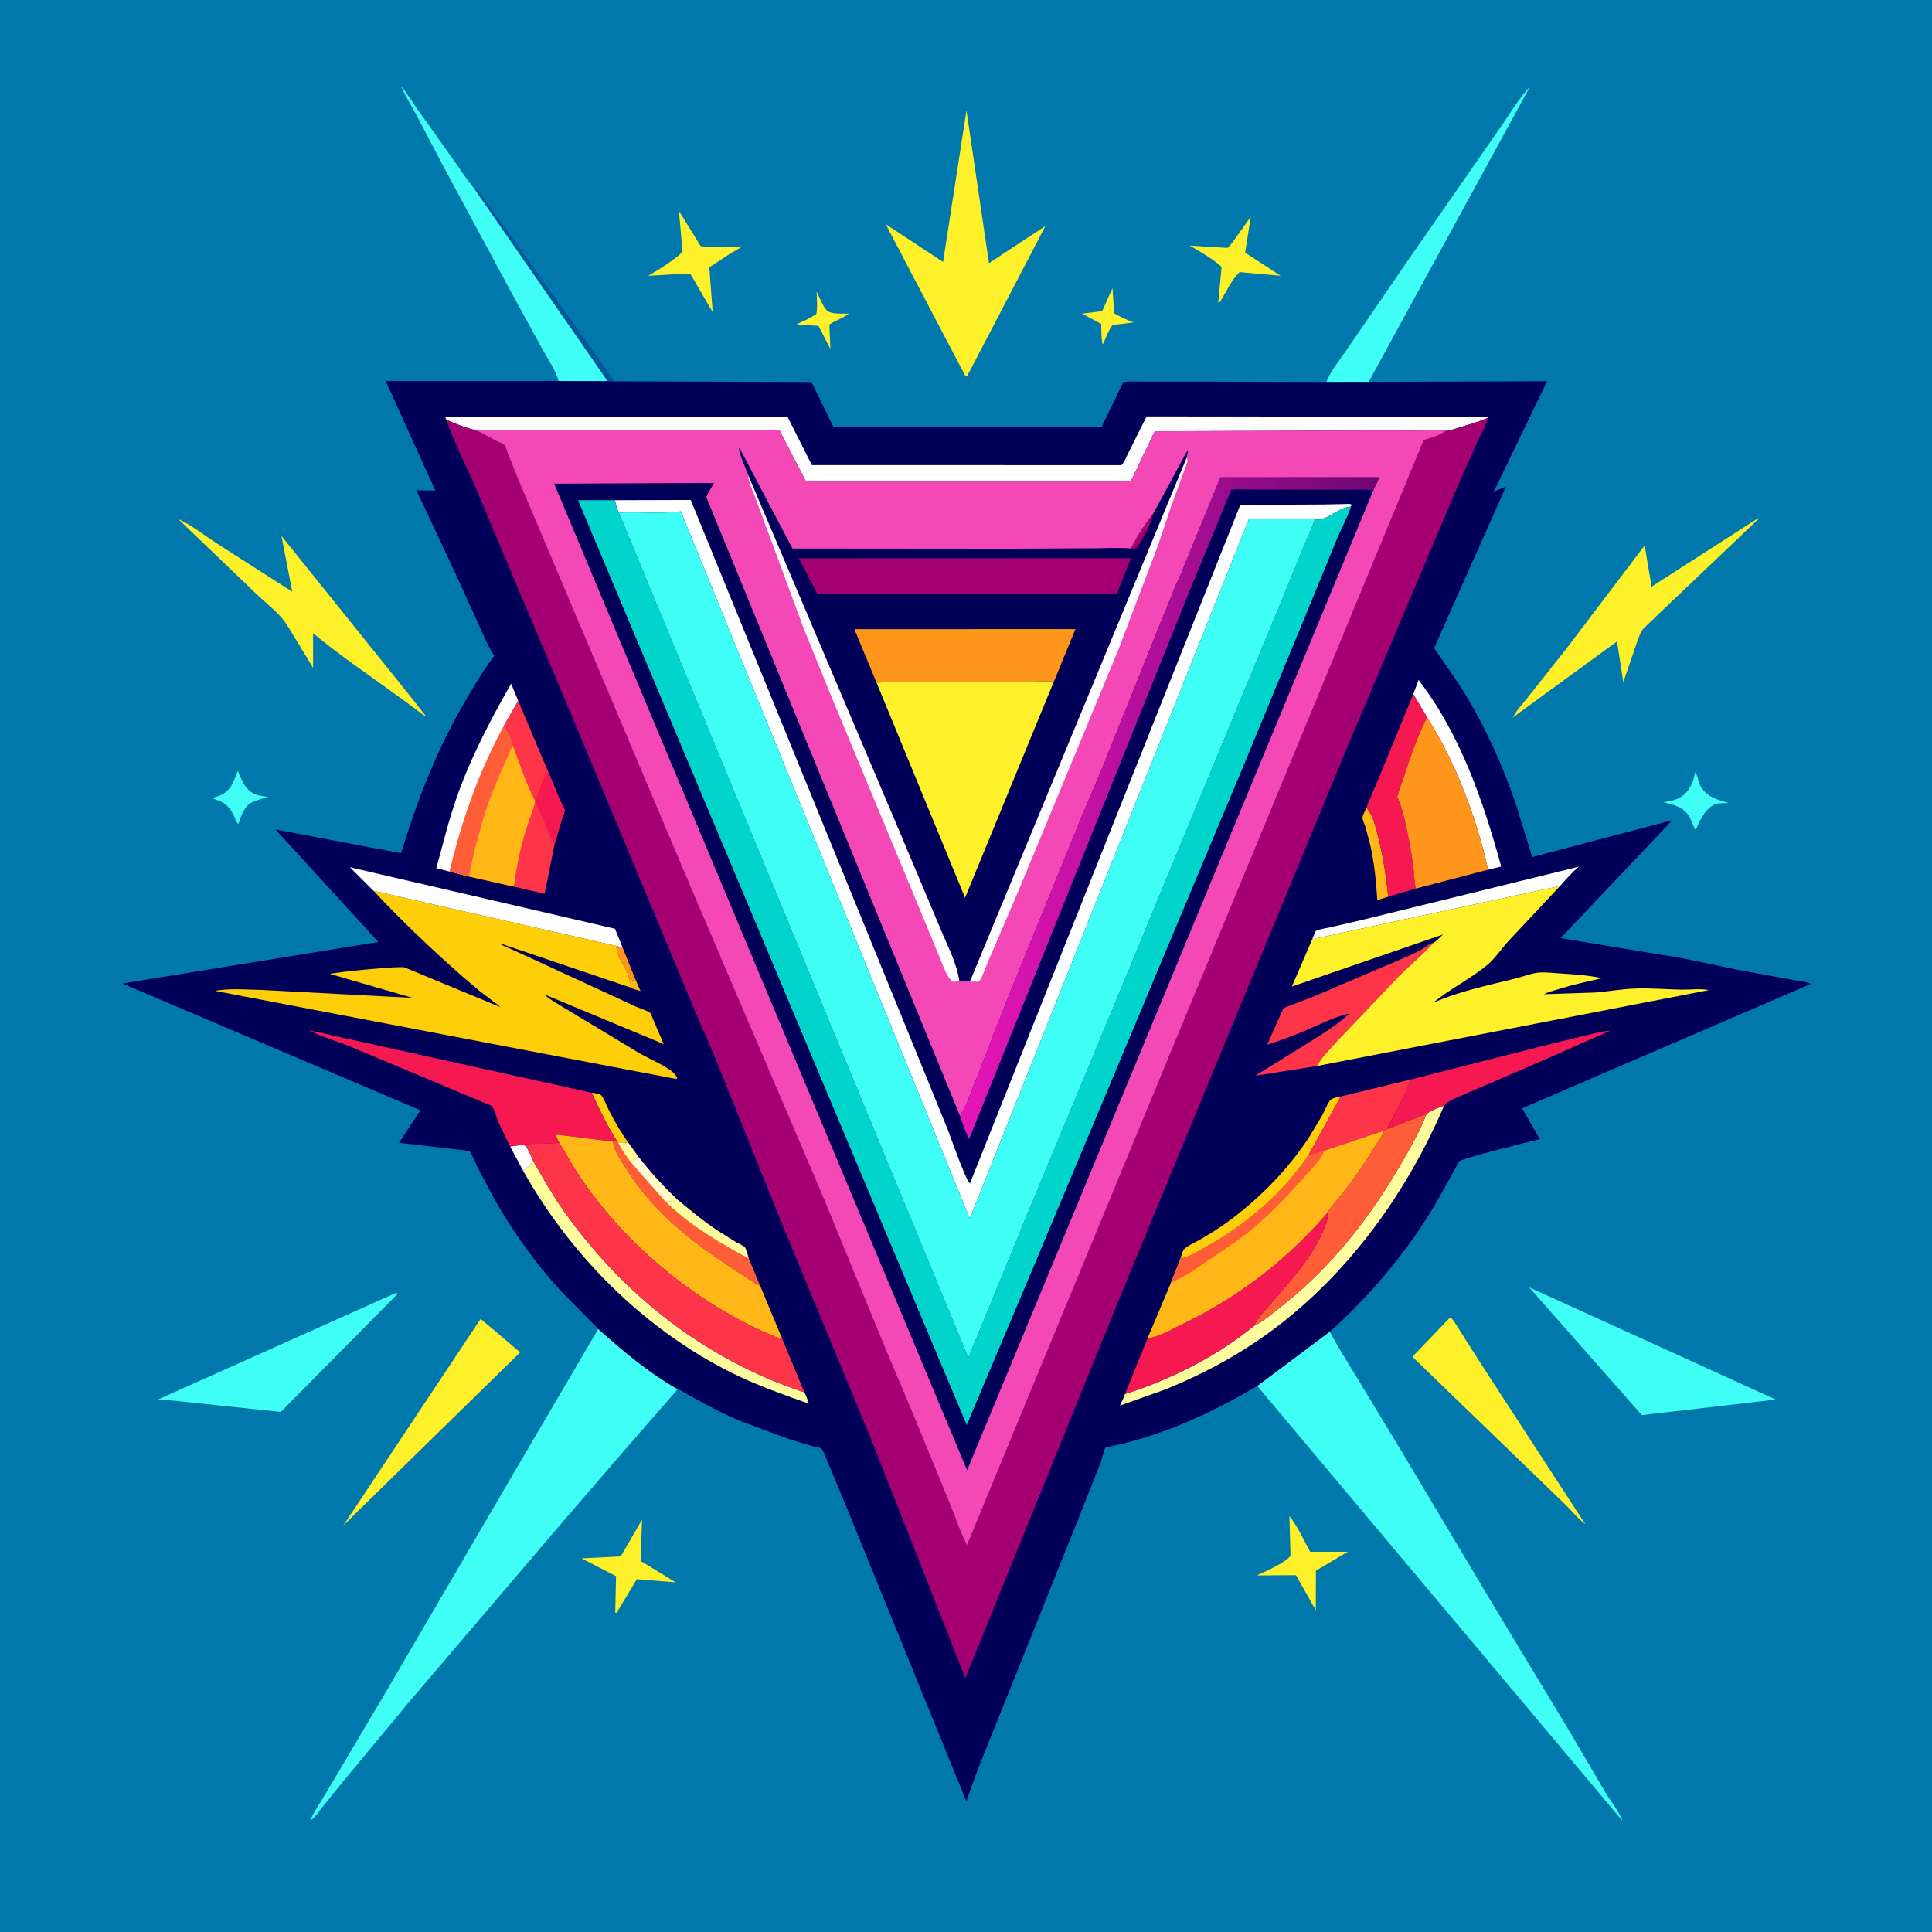 <svg version="1.1" xmlns="http://www.w3.org/2000/svg" style="display: block;" viewBox="0 0 2048 2048" width="1024" height="1024">
<defs>
	<linearGradient id="Gradient1" gradientUnits="userSpaceOnUse" x1="703.443" y1="1246.64" x2="681.793" y2="1255.49">
		<stop class="stop0" offset="0" stop-opacity="1" stop-color="rgb(255,253,183)"/>
		<stop class="stop1" offset="1" stop-opacity="1" stop-color="rgb(255,254,221)"/>
	</linearGradient>
	<linearGradient id="Gradient2" gradientUnits="userSpaceOnUse" x1="1452.76" y1="860.86" x2="1024.71" y2="850.895">
		<stop class="stop0" offset="0" stop-opacity="1" stop-color="rgb(109,7,115)"/>
		<stop class="stop1" offset="1" stop-opacity="1" stop-color="rgb(233,21,185)"/>
	</linearGradient>
</defs>
<path transform="translate(0,0)" fill="rgb(0,120,171)" d="M -0 -0 L 2048 0 L 2048 2048 L -0 2048 L -0 -0 z"/>
<path transform="translate(0,0)" fill="rgb(254,241,41)" d="M 865.659 309.275 C 868.961 315.336 871.809 324.189 876.505 329.089 C 880.585 333.346 893.861 332.269 899.846 332.44 C 893.961 337.077 885.634 339.708 879.15 344.023 L 880.242 369.919 L 867.615 345.433 L 844.776 344.054 C 846.53 342.256 850.03 341.222 852.321 340.147 C 856.861 338.015 861.09 335.61 865.342 332.965 C 866.768 325.584 865.76 316.823 865.659 309.275 z"/>
<path transform="translate(0,0)" fill="rgb(254,241,41)" d="M 1179.3 305.336 L 1181.1 332.193 C 1187.44 335.548 1193.67 338.877 1200.45 341.264 L 1201.87 341.754 L 1179.34 344.534 C 1175.06 350.259 1172.4 357.689 1169.5 364.222 L 1168.55 364.243 C 1167.27 357.596 1167.6 350.135 1167.36 343.346 L 1147.03 332.52 L 1168.37 329.806 L 1179.3 305.336 z"/>
<path transform="translate(0,0)" fill="rgb(62,254,246)" d="M 251.995 817.004 C 254.381 822.445 256.61 828.722 260.156 833.5 C 266.824 842.485 273.205 843.184 283.47 844.814 C 277.794 846.69 271.347 848.307 266.05 851.083 C 259.745 854.387 256.147 863.347 253.976 869.773 L 253.5 871.202 L 252.669 873.395 C 250.145 871.608 249.272 867.252 247.882 864.5 C 244.097 857.008 239.541 851.417 231.454 848.569 L 224.799 846.144 L 233.544 843.085 C 245.16 837.949 247.837 827.889 251.995 817.004 z"/>
<path transform="translate(0,0)" fill="rgb(62,254,246)" d="M 1796.99 818.5 C 1799.27 820.703 1800.32 829.241 1802.08 832.5 C 1808.61 844.582 1820.11 847.745 1832.36 851.254 C 1828.41 851.532 1822.91 851.051 1819.22 852.241 C 1808.46 855.714 1802.19 868.882 1798.19 878.5 L 1796.87 879.352 L 1791.32 866.632 C 1784.87 855.16 1774.99 853.425 1763.27 850.383 C 1769.89 849.388 1776.75 848.312 1782.44 844.5 C 1790.58 839.044 1794.78 829.447 1796.66 820.168 L 1796.99 818.5 z"/>
<path transform="translate(0,0)" fill="rgb(0,88,155)" d="M 503.328 200.919 L 505.502 199.586 L 651.566 404.228 L 644.035 404.095 L 503.328 200.919 z"/>
<path transform="translate(0,0)" fill="rgb(254,241,41)" d="M 1325.82 229.8 L 1319.93 267.853 L 1357.5 292.29 L 1314.19 288.441 C 1306.35 295.284 1299.98 309.045 1294.5 318.111 C 1293.31 319.909 1293.54 320.326 1291.37 320.927 L 1294.96 282.969 C 1285.67 274.272 1272.18 266.848 1261.18 260.324 L 1301.13 262.811 C 1304.52 260.225 1307.13 255.869 1309.7 252.43 L 1325.82 229.8 z"/>
<path transform="translate(0,0)" fill="rgb(254,241,41)" d="M 1366.84 1607.2 C 1375.55 1617.76 1382.19 1632.87 1388.87 1644.96 L 1428.71 1644.94 L 1394.92 1665.01 L 1394.81 1707.04 L 1373.8 1669.77 L 1332.89 1670.04 C 1334.65 1668.31 1339.06 1666.97 1341.39 1665.84 C 1349.92 1661.67 1361.49 1656.32 1367.98 1649.47 L 1366.84 1607.2 z"/>
<path transform="translate(0,0)" fill="rgb(254,241,41)" d="M 680.591 1610.93 L 679.025 1654.62 L 716.307 1677.39 L 675.104 1674 L 654.906 1707.5 L 653.5 1709.79 L 652.175 1709.5 L 653.038 1670.83 L 616.433 1651.96 L 657.984 1649.84 L 680.591 1610.93 z"/>
<path transform="translate(0,0)" fill="rgb(254,241,41)" d="M 719.657 223.516 L 742.771 260.954 C 756.754 262.527 772.152 262.156 786.184 261.094 C 783.378 264.144 777.585 266.63 773.983 268.817 L 751.915 283.445 L 755.503 331.021 L 731.788 290.241 C 726.848 289.506 721.108 290.352 716.089 290.639 L 687.003 292.394 C 699.713 284.989 712.606 277.022 723.552 267.155 L 719.657 223.516 z"/>
<path transform="translate(0,0)" fill="rgb(254,241,41)" d="M 509.497 1398.09 L 551.424 1433.53 L 385.925 1595.48 L 363.742 1617.29 L 509.497 1398.09 z"/>
<path transform="translate(0,0)" fill="rgb(254,241,41)" d="M 1536.29 1397.5 L 1538.45 1397.1 C 1543.67 1403.59 1547.98 1411.29 1552.45 1418.32 L 1576.79 1456.36 L 1680.55 1615.76 C 1673.44 1610.59 1667.03 1602.66 1660.82 1596.36 L 1497.17 1438.24 L 1536.29 1397.5 z"/>
<path transform="translate(0,0)" fill="rgb(62,254,246)" d="M 1406.01 404.921 C 1410.62 392.845 1420.87 380.851 1428.11 370.037 L 1490.66 278.673 L 1587.24 139.709 C 1598.62 123.865 1608.94 105.634 1622.08 91.331 L 1450.83 404.821 L 1406.01 404.921 z"/>
<path transform="translate(0,0)" fill="rgb(62,254,246)" d="M 592.16 403.888 C 588.984 392.262 580.369 380.056 574.625 369.483 L 541.399 308.871 L 471.115 178.418 L 441.496 122.071 C 436.231 112.158 429.996 102.437 425.497 92.178 C 427.598 93.418 429.583 96.877 431.008 98.936 L 443.032 116.545 L 478.967 167.055 C 486.981 178.361 494.662 190.107 503.328 200.919 L 644.035 404.095 L 592.16 403.888 z"/>
<path transform="translate(0,0)" fill="rgb(254,241,41)" d="M 189.045 550.314 C 202.879 556.414 216.027 567.07 228.706 575.33 L 309.827 627.252 L 298.344 568.05 L 435.294 738.517 L 451.859 759.649 C 446.997 757.127 442.883 753.32 438.5 750.061 L 416.672 734.233 C 388.29 713.634 358.753 693.697 331.906 671.14 L 331.878 707.951 L 312.488 675.996 C 308.472 669.522 304.528 662.296 299.756 656.374 C 292.474 647.335 281.432 638.91 272.957 630.729 L 189.045 550.314 z"/>
<path transform="translate(0,0)" fill="rgb(254,241,41)" d="M 1863.33 549.5 L 1864.69 549.54 L 1762.59 646.672 L 1747.91 660.79 C 1745.32 663.273 1741.96 665.891 1740.15 668.98 C 1737.36 673.732 1735.77 679.858 1733.83 685.031 L 1720.75 723.224 L 1714.1 679.94 L 1603.59 760.582 C 1608.23 751.987 1616.08 743.582 1622.16 735.914 L 1660.55 687.458 L 1743.4 578.207 L 1750.76 621.88 L 1863.33 549.5 z"/>
<path transform="translate(0,0)" fill="rgb(62,254,246)" d="M 419.882 1370.5 C 421.097 1370.75 420.497 1370.48 421.584 1371.5 L 297.646 1496.74 L 183.766 1484.74 L 167.594 1483.48 L 419.882 1370.5 z"/>
<path transform="translate(0,0)" fill="rgb(62,254,246)" d="M 1620.95 1364.64 L 1882.07 1483.47 L 1867.76 1485.34 L 1740.39 1500.05 L 1620.95 1364.64 z"/>
<path transform="translate(0,0)" fill="rgb(254,241,41)" d="M 1024.52 117.009 L 1048.34 278.956 L 1108.21 239.518 L 1025.09 398.946 L 1023.5 399.031 L 938.88 237.637 L 999.684 277.691 L 1024.52 117.009 z"/>
<path transform="translate(0,0)" fill="rgb(62,254,246)" d="M 1409.76 1411.51 L 1410.27 1412.58 C 1416.45 1425.36 1424.79 1437.71 1432.07 1449.94 L 1483.67 1535.05 L 1581.73 1699.47 L 1663.42 1834.71 L 1701.58 1899.73 C 1707.45 1909.5 1716.18 1920.13 1720.24 1930.66 L 1332.72 1469.18 L 1409.76 1411.51 z"/>
<path transform="translate(0,0)" fill="rgb(62,254,246)" d="M 634.193 1408.75 C 660.132 1432.05 687.563 1455.06 717.943 1472.39 C 717.566 1473.8 717.875 1473.3 716.842 1474.41 L 663.759 1535.22 L 586.225 1625.19 L 432.504 1805.5 L 363.421 1888.81 L 343.165 1913.81 C 338.811 1919.32 334.472 1926.26 328.578 1930.15 C 333.212 1919.5 341.154 1908.59 346.978 1898.4 L 410.146 1791.69 L 546.5 1558.19 L 634.193 1408.75 z"/>
<path transform="translate(0,0)" fill="rgb(0,0,89)" d="M 634.193 1408.75 L 593.259 1367.25 C 567.7 1338.81 544.624 1306.95 525.568 1273.83 L 507.164 1239.23 C 504.031 1232.91 501.427 1226.1 497.867 1220.02 L 423.019 1211.42 L 445.7 1176.9 L 129.726 1042.54 L 401.138 998.528 L 291.992 879.286 L 425.118 904.475 C 442.777 846.679 463.864 792.745 494.72 740.515 C 503.908 724.963 513.002 709.567 523.996 695.198 C 517.849 686.202 513.582 675.556 509.05 665.684 L 486.074 615 L 441.446 519.71 L 461.506 520.016 L 408.885 403.978 L 592.16 403.888 L 644.035 404.095 L 651.566 404.228 L 860.23 404.965 L 883.566 452.888 L 1167.91 452.218 L 1190.79 405.047 C 1198.23 403.973 1206.56 404.595 1214.1 404.563 L 1258.65 404.521 L 1406.01 404.921 L 1450.83 404.821 L 1639.98 404.132 L 1583.4 521.293 L 1596.48 515.57 L 1520.18 687.077 C 1531.73 703.688 1543.81 720.251 1554.22 737.6 C 1575.74 773.462 1592.7 811.454 1606.4 850.956 L 1624.24 908.63 L 1625.43 908.183 L 1772.66 869.501 L 1654.28 994.466 L 1784.01 1015.89 L 1842.16 1028.01 L 1902 1039 C 1906.59 1039.89 1915.93 1040.59 1919.64 1042.94 L 1613.48 1174.83 L 1632.32 1207.62 C 1622.4 1209.85 1548.81 1227.92 1546.73 1231.27 L 1520.41 1278.56 C 1497.51 1316.25 1470.62 1351.22 1439.75 1382.72 C 1430.06 1392.61 1420.39 1402.62 1409.76 1411.51 L 1332.72 1469.18 C 1284.73 1497.66 1233.43 1521.36 1178.56 1532.96 C 1177.96 1533.09 1172.25 1534.13 1172.11 1534.31 C 1169.89 1537.24 1168.28 1546.27 1166.78 1550.23 L 1144.87 1605.51 L 1062.87 1810 C 1049.89 1842.86 1035.49 1875.96 1024.44 1909.49 L 895.348 1592.74 L 876.644 1547.88 C 875.443 1545.13 872.862 1536.92 870.37 1535.4 C 868.364 1534.18 863.709 1533.64 861.263 1532.96 L 836.413 1525.49 L 783.319 1505.82 C 771.16 1500.66 759.304 1494.65 747.669 1488.41 L 726.065 1476.58 C 723.853 1475.39 720.33 1472.91 717.943 1472.39 C 687.563 1455.06 660.132 1432.05 634.193 1408.75 z"/>
<path transform="translate(0,0)" fill="rgb(255,183,23)" d="M 666.68 1036.51 C 668.749 1038.22 669.393 1039 671.991 1039.47 L 672.411 1037.92 L 673.202 1037.38 L 679.029 1050.55 C 676.131 1049.56 670.406 1048.45 668.093 1046.76 C 669.225 1042.91 667.791 1040.25 666.68 1036.51 z"/>
<path transform="translate(0,0)" fill="rgb(255,149,27)" d="M 653.403 1002.79 L 659.802 1004.01 L 673.202 1037.38 L 672.411 1037.92 L 671.991 1039.47 C 669.393 1039 668.749 1038.22 666.68 1036.51 C 664.07 1024.47 653.565 1016.11 653.403 1002.79 z"/>
<path transform="translate(0,0)" fill="rgb(254,254,254)" d="M 555.216 1213.33 C 560.008 1216.54 562.598 1225.38 565.251 1230.71 C 562.366 1234.65 558.742 1238.53 554.594 1241.17 L 540.749 1215.35 L 555.216 1213.33 z"/>
<path transform="translate(0,0)" fill="rgb(254,206,8)" d="M 627.279 1158.39 C 631.323 1159.07 636.26 1158.75 638.521 1162.5 C 641.387 1167.25 643.419 1172.99 645.998 1177.98 C 652.001 1189.6 658.502 1200.81 666.098 1211.48 C 662.499 1211.27 658.762 1210.84 655.167 1211.14 L 653.676 1209.09 C 643.311 1192.76 635.386 1175.89 627.279 1158.39 z"/>
<path transform="translate(0,0)" fill="rgb(255,183,23)" d="M 1448.55 856.126 C 1455.54 864.603 1457.53 874.183 1460.28 884.629 C 1465.99 906.362 1469.32 928.178 1471.55 950.522 L 1460.03 954.208 C 1458.68 933.911 1456.82 914.149 1452.15 894.289 L 1447.52 876.924 C 1446.62 874.058 1444.64 870.066 1444.32 867.171 C 1444.04 864.617 1447.49 858.563 1448.55 856.126 z"/>
<path transform="translate(0,0)" fill="rgb(254,206,8)" d="M 1251.46 1333.95 L 1252.95 1329 C 1253.69 1326.66 1254.33 1324.81 1256.29 1323.2 C 1260.9 1319.42 1267.32 1316.82 1272.49 1313.8 C 1283.77 1307.2 1295.06 1300.16 1305.47 1292.24 C 1337.86 1267.62 1367.18 1237.65 1389.07 1203.23 L 1401.5 1182.39 C 1404.17 1177.41 1406.46 1171.33 1409.69 1166.76 C 1411.8 1163.76 1417.71 1163.13 1421.15 1162.36 L 1387.37 1223.91 C 1360.33 1264.86 1319.75 1299.08 1276.92 1322.61 C 1270.06 1326.39 1261.03 1332.09 1253.38 1333.69 L 1251.46 1333.95 z"/>
<path transform="translate(0,0)" fill="rgb(254,254,254)" d="M 1498.15 735.867 L 1503.68 720.672 C 1548.05 778.324 1572.37 849.327 1591.35 918.592 L 1577.48 921.902 C 1564.84 866.112 1543.44 808.883 1512.81 760.41 L 1498.15 735.867 z"/>
<path transform="translate(0,0)" fill="rgb(254,254,254)" d="M 1391.06 995.594 L 1394.55 987.053 C 1398.84 984.699 1405.21 984.118 1410 983.045 L 1445.92 974.685 L 1673.53 918.754 C 1666.25 924.981 1660.06 932.044 1653.72 939.186 L 1391.06 995.594 z"/>
<path transform="translate(0,0)" fill="rgb(254,53,73)" d="M 1421.15 1162.36 L 1494.99 1144.41 C 1491.71 1157.31 1483.36 1171.25 1477.29 1183.22 C 1475.28 1187.2 1471.66 1192.21 1471.16 1196.56 L 1467.02 1198.56 L 1403.64 1219.72 C 1400.62 1220.59 1389.26 1224.95 1387.37 1223.91 L 1421.15 1162.36 z"/>
<path transform="translate(0,0)" fill="rgb(255,92,56)" d="M 653.676 1209.09 L 655.167 1211.14 C 658.762 1210.84 662.499 1211.27 666.098 1211.48 L 676.469 1225.89 C 689.435 1242.5 702.71 1257.32 718.133 1271.68 C 731.546 1282.89 744.892 1293.93 759.408 1303.73 L 780.928 1317.24 C 783.049 1318.48 787.754 1320.32 789.357 1321.96 C 790.9 1323.54 792.758 1331.33 793.657 1333.8 L 805.783 1362.97 C 799.089 1360.24 792.574 1355.11 786.494 1351.19 C 765.974 1337.96 745.576 1324.31 726.738 1308.74 C 699.344 1286.1 676.413 1261.37 658.584 1230.41 C 654.801 1223.84 650.6 1217.91 649.86 1210.21 L 653.676 1209.09 z"/>
<path transform="translate(0,0)" fill="rgb(254,253,157)" d="M 666.098 1211.48 L 676.469 1225.89 C 673.455 1228.16 671.722 1230.03 669.917 1233.35 C 664.142 1226.56 659.34 1219 655.167 1211.14 C 658.762 1210.84 662.499 1211.27 666.098 1211.48 z"/>
<path transform="translate(0,0)" fill="url(#Gradient1)" d="M 669.917 1233.35 C 671.722 1230.03 673.455 1228.16 676.469 1225.89 C 689.435 1242.5 702.71 1257.32 718.133 1271.68 C 713.604 1274.46 709.651 1273.72 704.613 1272.89 L 669.917 1233.35 z"/>
<path transform="translate(0,0)" fill="rgb(254,253,157)" d="M 718.133 1271.68 C 731.546 1282.89 744.892 1293.93 759.408 1303.73 L 780.928 1317.24 C 783.049 1318.48 787.754 1320.32 789.357 1321.96 C 790.9 1323.54 792.758 1331.33 793.657 1333.8 C 785.709 1330.2 777.837 1325.28 770.245 1320.95 C 746.38 1307.33 724.308 1292.11 704.613 1272.89 C 709.651 1273.72 713.604 1274.46 718.133 1271.68 z"/>
<path transform="translate(0,0)" fill="rgb(254,253,157)" d="M 565.251 1230.71 C 575.762 1249.22 586.255 1267.75 598.624 1285.12 C 661.82 1373.82 748.735 1441.79 852.697 1475.95 C 854.818 1479.62 856.018 1483.96 857.425 1487.95 C 829.795 1478.09 801.999 1468.44 775.706 1455.32 C 682.944 1409.03 605.127 1331.22 554.594 1241.17 C 558.742 1238.53 562.366 1234.65 565.251 1230.71 z"/>
<path transform="translate(0,0)" fill="rgb(254,254,254)" d="M 395.917 944.311 L 370.869 919.327 L 651.909 984.505 L 659.802 1004.01 L 653.403 1002.79 L 395.917 944.311 z"/>
<path transform="translate(0,0)" fill="rgb(245,24,81)" d="M 1494.99 1144.41 L 1645.49 1106.2 L 1684.6 1096.72 C 1691.68 1095.13 1699.25 1092.91 1706.52 1092.75 L 1633.5 1124.98 L 1575.32 1150.07 L 1545.03 1163.12 C 1539.88 1165.5 1534 1167.56 1530.67 1172.38 C 1524.4 1174 1517.73 1177.22 1512.26 1180.7 L 1471.16 1196.56 C 1471.66 1192.21 1475.28 1187.2 1477.29 1183.22 C 1483.36 1171.25 1491.71 1157.31 1494.99 1144.41 z"/>
<path transform="translate(0,0)" fill="rgb(245,24,81)" d="M 1498.15 735.867 L 1512.81 760.41 C 1499.23 786.567 1490.73 816.536 1481.08 844.393 C 1486.02 855.04 1488.51 866.57 1490.97 878 C 1493.74 890.924 1496.27 903.88 1497.93 917 C 1498.95 925.15 1499.13 933.962 1500.85 941.944 L 1471.55 950.522 C 1469.32 928.178 1465.99 906.362 1460.28 884.629 C 1457.53 874.183 1455.54 864.603 1448.55 856.126 C 1449.33 852.426 1451.84 847.931 1453.3 844.374 L 1465.69 814.765 L 1498.15 735.867 z"/>
<path transform="translate(0,0)" fill="rgb(254,253,157)" d="M 1512.26 1180.7 C 1517.73 1177.22 1524.4 1174 1530.67 1172.38 C 1491.23 1264.31 1430.21 1349.22 1349.63 1409.41 C 1314.11 1435.93 1274.55 1457.18 1233.45 1473.59 L 1187.22 1489.95 C 1188.97 1485.99 1191.27 1481.83 1192.54 1477.71 C 1240.71 1462.44 1289.98 1437.84 1329.04 1405.68 C 1339.41 1400.6 1349.35 1391.92 1358.45 1384.75 C 1411.67 1342.84 1452.42 1290.7 1486.07 1232.17 C 1495.65 1215.5 1505.35 1198.7 1512.26 1180.7 z"/>
<path transform="translate(0,0)" fill="rgb(254,254,254)" d="M 476.528 923.926 L 462.502 920.263 C 469.324 895.81 475.194 871.122 483.494 847.101 C 498.336 804.147 519.462 764.082 541.808 724.676 L 549.274 742.757 L 534.112 769.426 C 537.655 775.466 542.181 783.006 543.494 789.929 C 532.215 815.205 520.731 839.995 512.582 866.52 L 503.481 899.236 L 498.741 920.53 C 498.254 922.88 497.963 927.086 496.896 929.119 L 476.528 923.926 z"/>
<path transform="translate(0,0)" fill="rgb(255,92,56)" d="M 534.112 769.426 C 537.655 775.466 542.181 783.006 543.494 789.929 C 532.215 815.205 520.731 839.995 512.582 866.52 L 503.481 899.236 L 498.741 920.53 C 498.254 922.88 497.963 927.086 496.896 929.119 L 476.528 923.926 C 489.164 870.444 507.675 817.736 534.112 769.426 z"/>
<path transform="translate(0,0)" fill="rgb(254,53,73)" d="M 1395.87 1130.06 L 1330.65 1140.31 L 1394.71 1100.48 C 1407.24 1092.51 1419.53 1084.79 1430.22 1074.34 L 1428.26 1074.84 C 1413.78 1078.4 1400.64 1085.21 1387 1091.07 C 1372.65 1097.24 1358.13 1102.74 1343.22 1107.42 L 1360.6 1068.55 L 1393.05 1056.09 L 1480.82 1018.68 C 1488.97 1015.13 1497.44 1011.57 1505.3 1007.43 C 1510.5 1004.7 1513.79 1000.78 1519.7 999.203 C 1508.59 1011.56 1495.48 1022.47 1483.61 1034.13 L 1415.38 1105.74 C 1408.87 1113.22 1400.53 1121.32 1395.87 1130.06 z"/>
<path transform="translate(0,0)" fill="rgb(255,92,56)" d="M 1471.16 1196.56 L 1512.26 1180.7 C 1505.35 1198.7 1495.65 1215.5 1486.07 1232.17 C 1452.42 1290.7 1411.67 1342.84 1358.45 1384.75 C 1349.35 1391.92 1339.41 1400.6 1329.04 1405.68 C 1333.86 1395.83 1342.84 1386.81 1350.01 1378.5 C 1370.47 1354.77 1391.46 1331.93 1403.46 1302.5 C 1405.45 1297.63 1408.74 1291.07 1406.69 1286.16 C 1406.99 1283.95 1422.74 1265.47 1425.42 1262.04 C 1437.42 1246.68 1448.12 1230.47 1458.37 1213.9 C 1461.18 1209.36 1465.83 1203.71 1467.02 1198.56 L 1471.16 1196.56 z"/>
<path transform="translate(0,0)" fill="rgb(245,24,81)" d="M 1406.69 1286.16 C 1408.74 1291.07 1405.45 1297.63 1403.46 1302.5 C 1391.46 1331.93 1370.47 1354.77 1350.01 1378.5 C 1342.84 1386.81 1333.86 1395.83 1329.04 1405.68 C 1289.98 1437.84 1240.71 1462.44 1192.54 1477.71 L 1216.42 1418.76 C 1228.23 1417.15 1241.4 1409.45 1252.15 1404.25 C 1312.42 1375.14 1362.88 1336.83 1406.69 1286.16 z"/>
<path transform="translate(0,0)" fill="rgb(255,149,27)" d="M 1512.81 760.41 C 1543.44 808.883 1564.84 866.112 1577.48 921.902 L 1500.85 941.944 C 1499.13 933.962 1498.95 925.15 1497.93 917 C 1496.27 903.88 1493.74 890.924 1490.97 878 C 1488.51 866.57 1486.02 855.04 1481.08 844.393 C 1490.73 816.536 1499.23 786.567 1512.81 760.41 z"/>
<path transform="translate(0,0)" fill="rgb(245,24,81)" d="M 540.749 1215.35 L 528.5 1189.92 C 526.819 1186.01 523.962 1175.34 521.343 1172.55 C 520.246 1171.38 514.987 1169.71 513.277 1168.97 L 480.378 1155.17 L 371.233 1109.36 C 357.05 1103.64 340.994 1099.25 327.626 1092.12 L 627.279 1158.39 C 635.386 1175.89 643.311 1192.76 653.676 1209.09 L 649.86 1210.21 L 590.5 1202.78 L 589.247 1204 L 592.693 1211.03 C 580.629 1213.55 567.465 1211.41 555.198 1213.3 L 555.216 1213.33 L 540.749 1215.35 z"/>
<path transform="translate(0,0)" fill="rgb(254,53,73)" d="M 549.274 742.757 L 580.904 817.657 L 593.845 848.732 C 594.967 851.225 598.469 856.679 598.572 858.978 C 598.67 861.185 596.355 865.955 595.594 868.382 L 587.831 895.032 L 577.355 947.473 L 544.179 939.786 L 496.896 929.119 C 497.963 927.086 498.254 922.88 498.741 920.53 L 503.481 899.236 L 512.582 866.52 C 520.731 839.995 532.215 815.205 543.494 789.929 C 542.181 783.006 537.655 775.466 534.112 769.426 L 549.274 742.757 z"/>
<path transform="translate(0,0)" fill="rgb(245,24,81)" d="M 580.904 817.657 L 593.845 848.732 C 594.967 851.225 598.469 856.679 598.572 858.978 C 598.67 861.185 596.355 865.955 595.594 868.382 L 587.831 895.032 C 581.758 885.542 578.723 875.228 574.272 864.976 C 572.03 859.811 568.286 854.53 567.752 848.938 C 570.865 839.217 575.384 826.195 580.904 817.657 z"/>
<path transform="translate(0,0)" fill="rgb(255,183,23)" d="M 543.494 789.929 C 550.774 809.328 557.57 830.575 567.158 848.938 C 566.224 856.554 562.587 864.204 560.195 871.507 C 556.421 883.029 553.056 894.489 550.429 906.324 L 546.435 927.537 C 545.88 931.22 545.934 936.612 544.179 939.786 L 496.896 929.119 C 497.963 927.086 498.254 922.88 498.741 920.53 L 503.481 899.236 L 512.582 866.52 C 520.731 839.995 532.215 815.205 543.494 789.929 z"/>
<path transform="translate(0,0)" fill="rgb(255,183,23)" d="M 592.693 1211.03 L 589.247 1204 L 590.5 1202.78 L 649.86 1210.21 C 650.6 1217.91 654.801 1223.84 658.584 1230.41 C 676.413 1261.37 699.344 1286.1 726.738 1308.74 C 745.576 1324.31 765.974 1337.96 786.494 1351.19 C 792.574 1355.11 799.089 1360.24 805.783 1362.97 L 828.719 1418.13 C 827.181 1418.63 826.739 1418.55 825.207 1418.15 C 820.088 1416.81 814.815 1414.11 809.977 1411.99 C 797.945 1406.71 786.392 1400.7 774.955 1394.25 C 714.29 1360.04 659.256 1311.25 619.293 1254.2 C 609.633 1240.41 601.344 1225.49 592.693 1211.03 z"/>
<path transform="translate(0,0)" fill="rgb(254,53,73)" d="M 592.693 1211.03 C 601.344 1225.49 609.633 1240.41 619.293 1254.2 C 659.256 1311.25 714.29 1360.04 774.955 1394.25 C 786.392 1400.7 797.945 1406.71 809.977 1411.99 C 814.815 1414.11 820.088 1416.81 825.207 1418.15 C 826.739 1418.55 827.181 1418.63 828.719 1418.13 L 852.697 1475.95 C 748.735 1441.79 661.82 1373.82 598.624 1285.12 C 586.255 1267.75 575.762 1249.22 565.251 1230.71 C 562.598 1225.38 560.008 1216.54 555.216 1213.33 L 555.198 1213.3 C 567.465 1211.41 580.629 1213.55 592.693 1211.03 z"/>
<path transform="translate(0,0)" fill="rgb(255,183,23)" d="M 1467.02 1198.56 C 1465.83 1203.71 1461.18 1209.36 1458.37 1213.9 C 1448.12 1230.47 1437.42 1246.68 1425.42 1262.04 C 1422.74 1265.47 1406.99 1283.95 1406.69 1286.16 C 1362.88 1336.83 1312.42 1375.14 1252.15 1404.25 C 1241.4 1409.45 1228.23 1417.15 1216.42 1418.76 L 1241.18 1359.95 L 1251.46 1333.95 L 1253.38 1333.69 C 1261.03 1332.09 1270.06 1326.39 1276.92 1322.61 C 1319.75 1299.08 1360.33 1264.86 1387.37 1223.91 C 1389.26 1224.95 1400.62 1220.59 1403.64 1219.72 L 1467.02 1198.56 z"/>
<path transform="translate(0,0)" fill="rgb(255,92,56)" d="M 1387.37 1223.91 C 1389.26 1224.95 1400.62 1220.59 1403.64 1219.72 C 1401.41 1228.36 1391.41 1237.49 1385.57 1244.17 C 1368.31 1263.91 1349.91 1283.79 1329.94 1300.81 C 1316.86 1311.97 1302.48 1321.38 1288.25 1330.97 C 1277.58 1338.15 1267.05 1345.84 1255.97 1352.36 L 1241.18 1359.95 L 1251.46 1333.95 L 1253.38 1333.69 C 1261.03 1332.09 1270.06 1326.39 1276.92 1322.61 C 1319.75 1299.08 1360.33 1264.86 1387.37 1223.91 z"/>
<path transform="translate(0,0)" fill="rgb(254,254,254)" d="M 473.915 445.309 C 472.207 443.571 472.704 444.575 472.275 442.376 L 834.759 441.775 L 860.616 493.032 L 1188.69 493.103 C 1192.11 489.856 1194.19 483.671 1196.41 479.39 L 1215.47 441.438 L 1576 441.689 L 1577.15 442.99 C 1568.34 446.786 1559.32 449.38 1550.17 452.174 C 1544.58 453.881 1538.1 456.339 1532.26 456.787 C 1523.52 455.403 1513.12 456.398 1504.2 456.381 L 1443.97 456.367 L 1224.05 457.202 L 1198.88 509.942 L 854.205 510.035 L 826.132 455.842 L 504.868 456.049 C 494.584 454.051 483.479 449.583 473.915 445.309 z"/>
<path transform="translate(0,0)" fill="rgb(254,241,41)" d="M 1391.06 995.594 L 1653.72 939.186 L 1598.87 997.737 C 1591.52 1005.74 1585.08 1015.79 1576.75 1022.73 C 1558.75 1037.71 1536.93 1048.32 1518.88 1063.19 C 1546.85 1050.65 1577.12 1044.59 1606.75 1037.2 C 1614.26 1035.33 1622.54 1031.91 1630.08 1031.08 C 1637.32 1030.29 1645.82 1031.37 1653.13 1031.83 C 1668.43 1032.78 1683.42 1033.75 1698.45 1036.94 C 1682.63 1040.4 1667.25 1043.77 1651.77 1048.66 C 1646.97 1050.18 1641.03 1051.44 1636.7 1053.91 L 1691.02 1052.1 C 1704.77 1050.97 1718.78 1048.5 1732.5 1047.92 C 1749.13 1047.21 1765.92 1048.81 1782.55 1049.07 C 1791.53 1049.22 1802.92 1047.68 1811.44 1049.57 L 1395.87 1130.06 C 1400.53 1121.32 1408.87 1113.22 1415.38 1105.74 L 1483.61 1034.13 C 1495.48 1022.47 1508.59 1011.56 1519.7 999.203 C 1522.86 997.708 1526.92 993.022 1529.69 990.608 L 1369.38 1045.8 L 1391.06 995.594 z"/>
<path transform="translate(0,0)" fill="rgb(254,206,8)" d="M 395.917 944.311 L 653.403 1002.79 C 653.565 1016.11 664.07 1024.47 666.68 1036.51 C 667.791 1040.25 669.225 1042.91 668.093 1046.76 L 529.954 999.974 C 532.328 1002.57 539.383 1004.98 542.674 1006.48 L 575.099 1021.35 L 675.676 1067.76 C 678.656 1069.02 687.144 1071.65 689.266 1073.77 C 690.304 1074.81 691.803 1079.4 692.485 1080.92 L 703.568 1106.76 L 576.95 1054.03 C 583.086 1060.09 592.238 1064.57 599.5 1069.23 L 679.107 1117.19 C 689.761 1123.06 703.333 1128.67 712.796 1136.15 C 714.939 1137.84 716.442 1140.24 717.916 1142.5 L 717 1143.8 L 227.959 1050.37 C 243.673 1047.34 262.035 1049.16 278.025 1049.41 L 437.294 1057.78 L 349.571 1032.3 C 357.665 1030.43 424.484 1023.67 428.904 1025.5 L 530.044 1067.42 C 528.993 1065.66 525.965 1063.9 524.27 1062.61 L 508.837 1050.81 L 491.031 1035.8 C 457.938 1006.75 426.038 976.429 395.917 944.311 z"/>
<path transform="translate(0,0)" fill="rgb(164,0,113)" d="M 1532.26 456.787 C 1538.1 456.339 1544.58 453.881 1550.17 452.174 C 1559.32 449.38 1568.34 446.786 1577.15 442.99 C 1575.62 451.423 1569.42 461.058 1565.79 468.977 L 1545.42 514.824 L 1426.37 796.287 L 1189.72 1368.82 L 1023.34 1778.83 L 922.545 1523.39 L 826.536 1291.48 L 756.743 1118 L 736.183 1070.54 L 610.33 768.758 L 502.5 513.014 C 498.044 502.392 473.863 452.775 473.915 445.309 C 483.479 449.583 494.584 454.051 504.868 456.049 L 526.541 467.568 C 528.433 468.528 533.394 470.301 534.744 471.681 C 535.875 472.837 537.406 478.28 538.087 480 L 548.734 506.647 L 603.5 636.123 L 733.125 942.688 L 870.711 1264.53 L 939.663 1432.2 L 968.923 1501.51 L 1007.88 1596.45 C 1013.53 1610.18 1018.11 1624.82 1025.07 1637.93 L 1509.23 466.428 C 1516.45 464.434 1526.52 461.638 1532.26 456.787 z"/>
<path transform="translate(0,0)" fill="rgb(244,72,183)" d="M 504.868 456.049 L 826.132 455.842 L 854.205 510.035 L 1198.88 509.942 L 1224.05 457.202 L 1443.97 456.367 L 1504.2 456.381 C 1513.12 456.398 1523.52 455.403 1532.26 456.787 C 1526.52 461.638 1516.45 464.434 1509.23 466.428 L 1025.07 1637.93 C 1018.11 1624.82 1013.53 1610.18 1007.88 1596.45 L 968.923 1501.51 L 939.663 1432.2 L 870.711 1264.53 L 733.125 942.688 L 603.5 636.123 L 548.734 506.647 L 538.087 480 C 537.406 478.28 535.875 472.837 534.744 471.681 C 533.394 470.301 528.433 468.528 526.541 467.568 L 504.868 456.049 z"/>
<path transform="translate(0,0)" fill="rgb(254,254,254)" d="M 793.348 503.976 L 947.097 866 L 996.734 983.96 C 1003.89 1001.51 1014.5 1021.03 1016.96 1039.79 L 1012 1040.81 C 1009.95 1040.75 1009.17 1040.37 1007.86 1038.89 C 1003.03 1033.43 999.826 1023.99 997.008 1017.25 L 980.478 977.114 L 878.564 731.736 L 851.807 665.843 L 816.014 569 L 799.718 525.079 C 797.388 518.628 793.106 510.785 793.348 503.976 z"/>
<path transform="translate(0,0)" fill="rgb(254,254,254)" d="M 1257.81 485.259 C 1258.1 486.172 1258.73 487.04 1258.7 488 C 1258.58 491.459 1255.7 497.685 1254.5 501.076 L 1241.7 535.998 L 1227.42 578.372 L 1185.93 687.685 L 1161.01 748 L 1079.94 943.544 L 1046.04 1022.48 C 1043.91 1027.11 1041.61 1035.02 1038.8 1039 C 1038.13 1039.96 1037.85 1040.06 1037 1040.63 L 1028.09 1040.48 L 1257.81 485.259 z"/>
<path transform="translate(0,0)" fill="rgb(0,0,89)" d="M 793.348 503.976 C 789.988 495.048 784.657 484.343 783.162 475 L 783.964 475 L 840.073 581.446 L 1072.5 581.645 L 1160.05 581.188 C 1172.7 581.19 1186.39 580.177 1198.94 581.432 C 1204.98 569.181 1213.78 555.403 1222.3 544.735 L 1258.36 478.185 L 1259.4 478.5 L 1257.81 485.259 L 1028.09 1040.48 C 1024.28 1040.49 1020.71 1040.5 1016.96 1039.79 C 1014.5 1021.03 1003.89 1001.51 996.734 983.96 L 947.097 866 L 793.348 503.976 z"/>
<path transform="translate(0,0)" fill="rgb(164,0,113)" d="M 1198.94 581.432 C 1204.98 569.181 1213.78 555.403 1222.3 544.735 C 1219.21 557.28 1212.43 569.864 1205.23 580.5 C 1202.79 581.801 1201.66 581.772 1198.94 581.432 z"/>
<path transform="translate(0,0)" fill="rgb(255,149,27)" d="M 929.195 723.71 L 905.646 666.939 L 1140.02 666.888 L 1116.99 723.042 L 1116.88 723.078 C 1115.8 722.42 1115.08 722.189 1113.81 722.152 C 1103.44 721.854 1093.09 722.796 1082.74 722.98 L 1019.34 723.352 C 989.602 723.458 958.742 721.416 929.195 723.71 z"/>
<path transform="translate(0,0)" fill="rgb(164,0,113)" d="M 846.638 591.89 L 1198.8 591.772 L 1188.68 617.282 L 1184.2 629.024 L 866.688 629.788 L 846.638 591.89 z"/>
<path transform="translate(0,0)" fill="rgb(254,241,41)" d="M 929.195 723.71 C 958.742 721.416 989.602 723.458 1019.34 723.352 L 1082.74 722.98 C 1093.09 722.796 1103.44 721.854 1113.81 722.152 C 1115.08 722.189 1115.8 722.42 1116.88 723.078 L 1023 951.717 L 929.195 723.71 z"/>
<path transform="translate(0,0)" fill="rgb(0,0,89)" d="M 1248.69 615.779 L 1293.68 506.056 L 1462.27 505.964 L 1455.71 520.007 L 1025.18 1558.52 L 587.433 512.705 L 756.983 511.958 C 753.859 516.896 751.103 521.684 748.706 527.02 L 1017.66 1182.95 C 1024.07 1173.24 1027.92 1161.07 1032.36 1150.32 L 1064.78 1066.67 L 1145.95 866.991 L 1168.5 813.895 L 1229.81 661.042 L 1242.21 630.615 C 1244.24 625.692 1245.84 620.284 1248.69 615.779 z"/>
<path transform="translate(0,0)" fill="url(#Gradient2)" d="M 1248.69 615.779 L 1293.68 506.056 L 1462.27 505.964 L 1455.71 520.007 C 1445.84 518.251 1434.31 519.235 1424.22 519.179 L 1360.72 518.909 L 1324.91 518.825 C 1318.66 518.814 1311.32 518.069 1305.19 519.146 L 1259.51 630.16 L 1027.35 1207.35 C 1023.42 1199.67 1020.19 1191.2 1017.66 1182.95 C 1024.07 1173.24 1027.92 1161.07 1032.36 1150.32 L 1064.78 1066.67 L 1145.95 866.991 L 1168.5 813.895 L 1229.81 661.042 L 1242.21 630.615 C 1244.24 625.692 1245.84 620.284 1248.69 615.779 z"/>
<path transform="translate(0,0)" fill="rgb(254,254,254)" d="M 651.873 530.235 L 732.232 529.989 L 981.288 1139.96 L 1004.75 1197.64 C 1008 1205.89 1023.21 1250.22 1028.15 1254.58 L 1314.76 535.203 L 1402.66 534.772 L 1425.01 534.33 C 1427.69 534.264 1430.63 533.631 1432.93 535.014 L 1432.02 537.044 C 1417.49 538.076 1408.51 552.013 1393.56 550.759 C 1386.99 549.042 1378.18 550.088 1371.25 550.066 L 1323.99 549.974 L 1027.98 1291.62 L 721.655 542.023 C 700.167 544.744 677.694 542.4 655.998 543.46 C 653.84 539.317 652.982 534.745 651.873 530.235 z"/>
<path transform="translate(0,0)" fill="rgb(0,212,203)" d="M 1432.02 537.044 C 1428.75 547.767 1422.44 558.98 1417.98 569.395 L 1395 625.573 L 1318.1 812 L 1095.65 1342.73 L 1024.79 1510.63 L 612.775 530.252 L 651.873 530.235 C 652.982 534.745 653.84 539.317 655.998 543.46 L 1026.52 1439.25 L 1089.79 1285 L 1172.53 1086.06 L 1284.37 815.566 L 1353.52 648.808 L 1381.59 580.347 C 1385.55 570.525 1390.53 560.911 1393.56 550.759 C 1408.51 552.013 1417.49 538.076 1432.02 537.044 z"/>
<path transform="translate(0,0)" fill="rgb(62,254,246)" d="M 655.998 543.46 C 677.694 542.4 700.167 544.744 721.655 542.023 L 1027.98 1291.62 L 1323.99 549.974 L 1371.25 550.066 C 1378.18 550.088 1386.99 549.042 1393.56 550.759 C 1390.53 560.911 1385.55 570.525 1381.59 580.347 L 1353.52 648.808 L 1284.37 815.566 L 1172.53 1086.06 L 1089.79 1285 L 1026.52 1439.25 L 655.998 543.46 z"/>
</svg>
